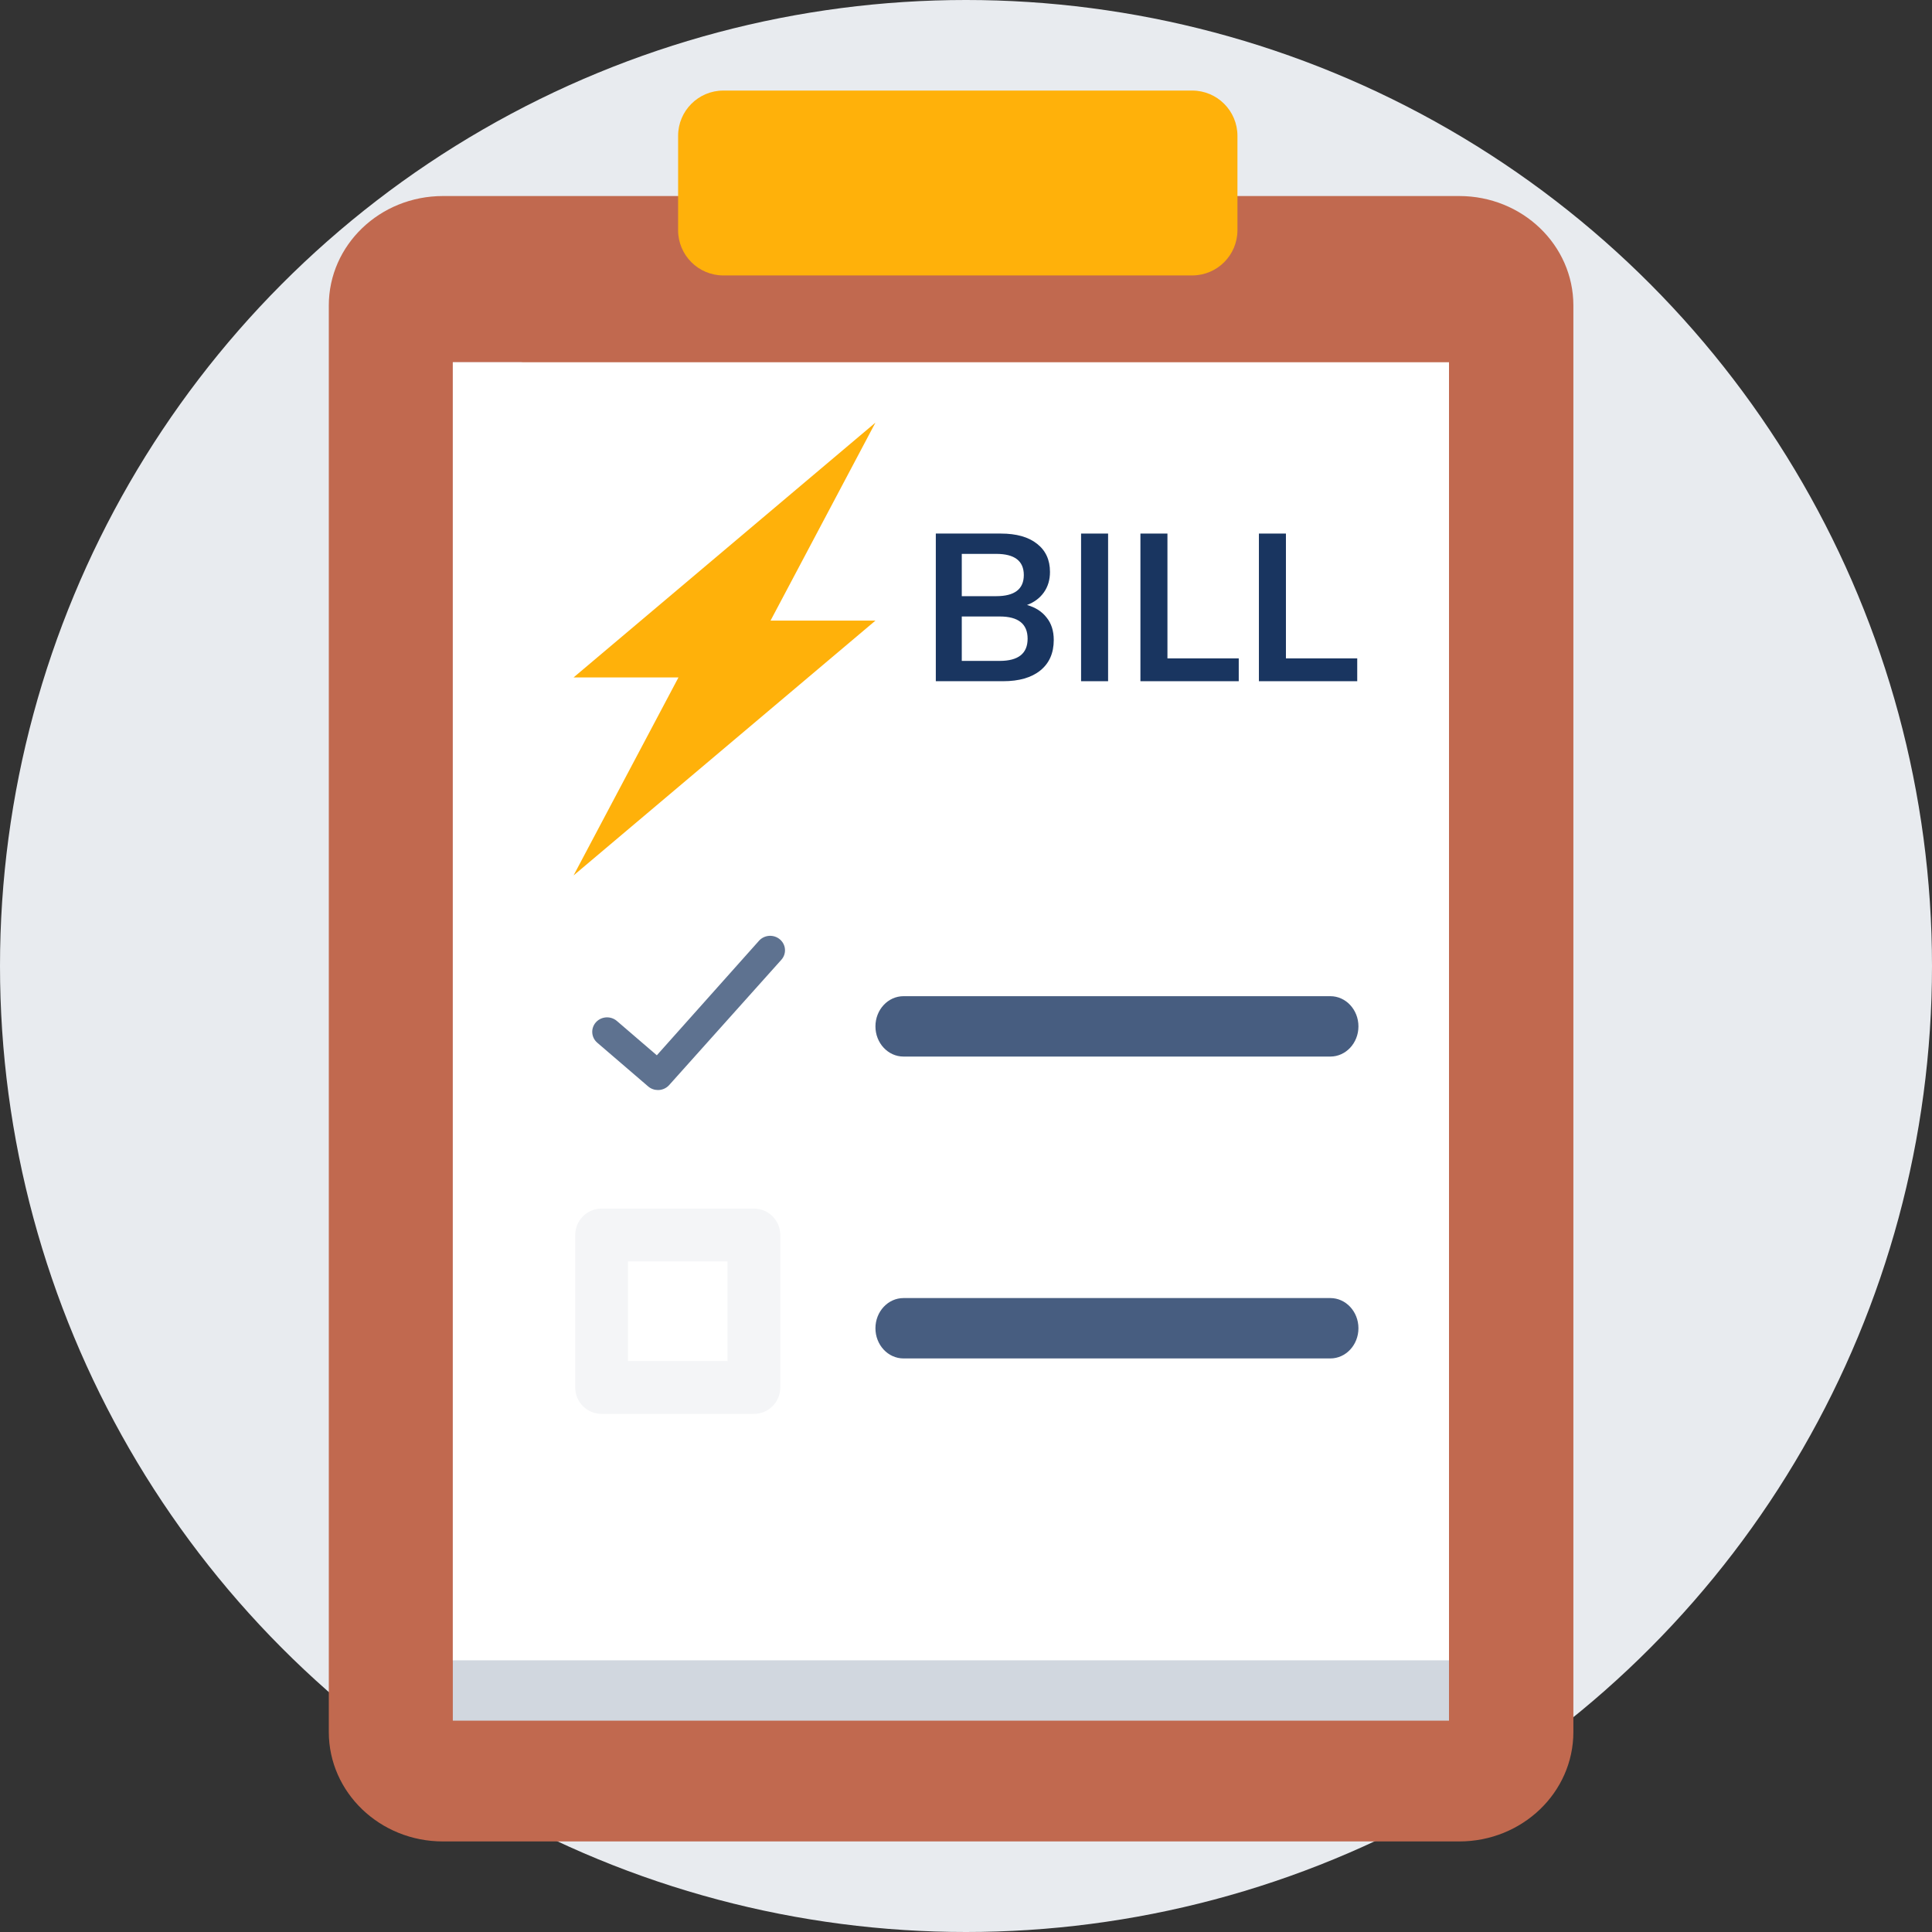 <svg width="64" height="64" viewBox="0 0 64 64" fill="none" xmlns="http://www.w3.org/2000/svg"><rect x="0" y="0" width="64" height="64" fill="#333333" stroke="none"/><circle cx="32" cy="32" r="32" fill="#E8EBEF"/><path d="M48.34 61H14.672C12.584 61 10.892 59.376 10.892 57.374V10.12C10.892 8.117 12.584 6.494 14.672 6.494H48.34C50.428 6.494 52.12 8.117 52.12 10.12V57.374C52.12 59.376 50.428 61 48.34 61Z" fill="#C1694F"/><path d="M39.623 14.174H48V57H15V12H17.257" fill="#D1D7DF"/><path d="M40.954 12H48V55H15V12H22.046" fill="white"/><path d="M29 14L19 22.441L22.475 22.441L19 29L29 20.559L25.525 20.559L29 14Z" fill="#FFB10A"/><path d="M31 22.566V17.675H33.153C33.67 17.675 34.071 17.788 34.355 18.015C34.639 18.237 34.782 18.547 34.782 18.945C34.782 19.208 34.714 19.435 34.579 19.625C34.444 19.814 34.257 19.953 34.02 20.041C34.299 20.119 34.516 20.258 34.67 20.457C34.828 20.651 34.907 20.899 34.907 21.2C34.907 21.634 34.758 21.972 34.46 22.212C34.166 22.448 33.756 22.566 33.23 22.566H31ZM31.86 19.749H32.999C33.609 19.749 33.915 19.516 33.915 19.049C33.915 18.581 33.609 18.348 32.999 18.348H31.86V19.749ZM31.86 21.893H33.118C33.733 21.893 34.041 21.648 34.041 21.158C34.041 20.668 33.733 20.422 33.118 20.422H31.86V21.893Z" fill="#193560"/><path d="M35.812 22.566V17.675H36.707V22.566H35.812Z" fill="#193560"/><path d="M37.778 22.566V17.675H38.673V21.81H41.035V22.566H37.778Z" fill="#193560"/><path d="M41.703 22.566V17.675H42.598V21.81H44.96V22.566H41.703Z" fill="#193560"/><path d="M21.796 36.109C21.681 36.109 21.565 36.07 21.472 35.99L19.785 34.541C19.582 34.366 19.562 34.063 19.741 33.864C19.92 33.665 20.231 33.646 20.435 33.821L21.758 34.958L25.149 31.157C25.332 30.961 25.642 30.947 25.843 31.125C26.044 31.303 26.059 31.606 25.876 31.802L22.16 35.952C22.063 36.056 21.93 36.109 21.796 36.109Z" fill="#5E7290"/><path d="M39.493 9.124H23.962C23.134 9.124 22.463 8.453 22.463 7.624V4.5C22.463 3.672 23.134 3 23.962 3H39.493C40.321 3 40.992 3.672 40.992 4.5V7.624C40.992 8.453 40.321 9.124 39.493 9.124Z" fill="#FFB10A"/><path d="M44.07 35H29.93C29.416 35 29 34.552 29 34C29 33.448 29.416 33 29.93 33H44.07C44.583 33 45 33.448 45 34C45 34.552 44.583 35 44.07 35Z" fill="#475D80"/><path d="M44.07 45H29.93C29.416 45 29 44.552 29 44C29 43.448 29.416 43 29.93 43H44.07C44.583 43 45 43.448 45 44C45 44.552 44.583 45 44.07 45Z" fill="#475D80"/><path d="M24.974 46.837H19.929C19.446 46.837 19.055 46.446 19.055 45.962V40.911C19.055 40.428 19.446 40.036 19.929 40.036H24.974C25.457 40.036 25.848 40.428 25.848 40.911V45.962C25.848 46.446 25.457 46.837 24.974 46.837ZM20.803 45.087H24.1V41.786H20.803V45.087Z" fill="#F4F5F7"/></svg>